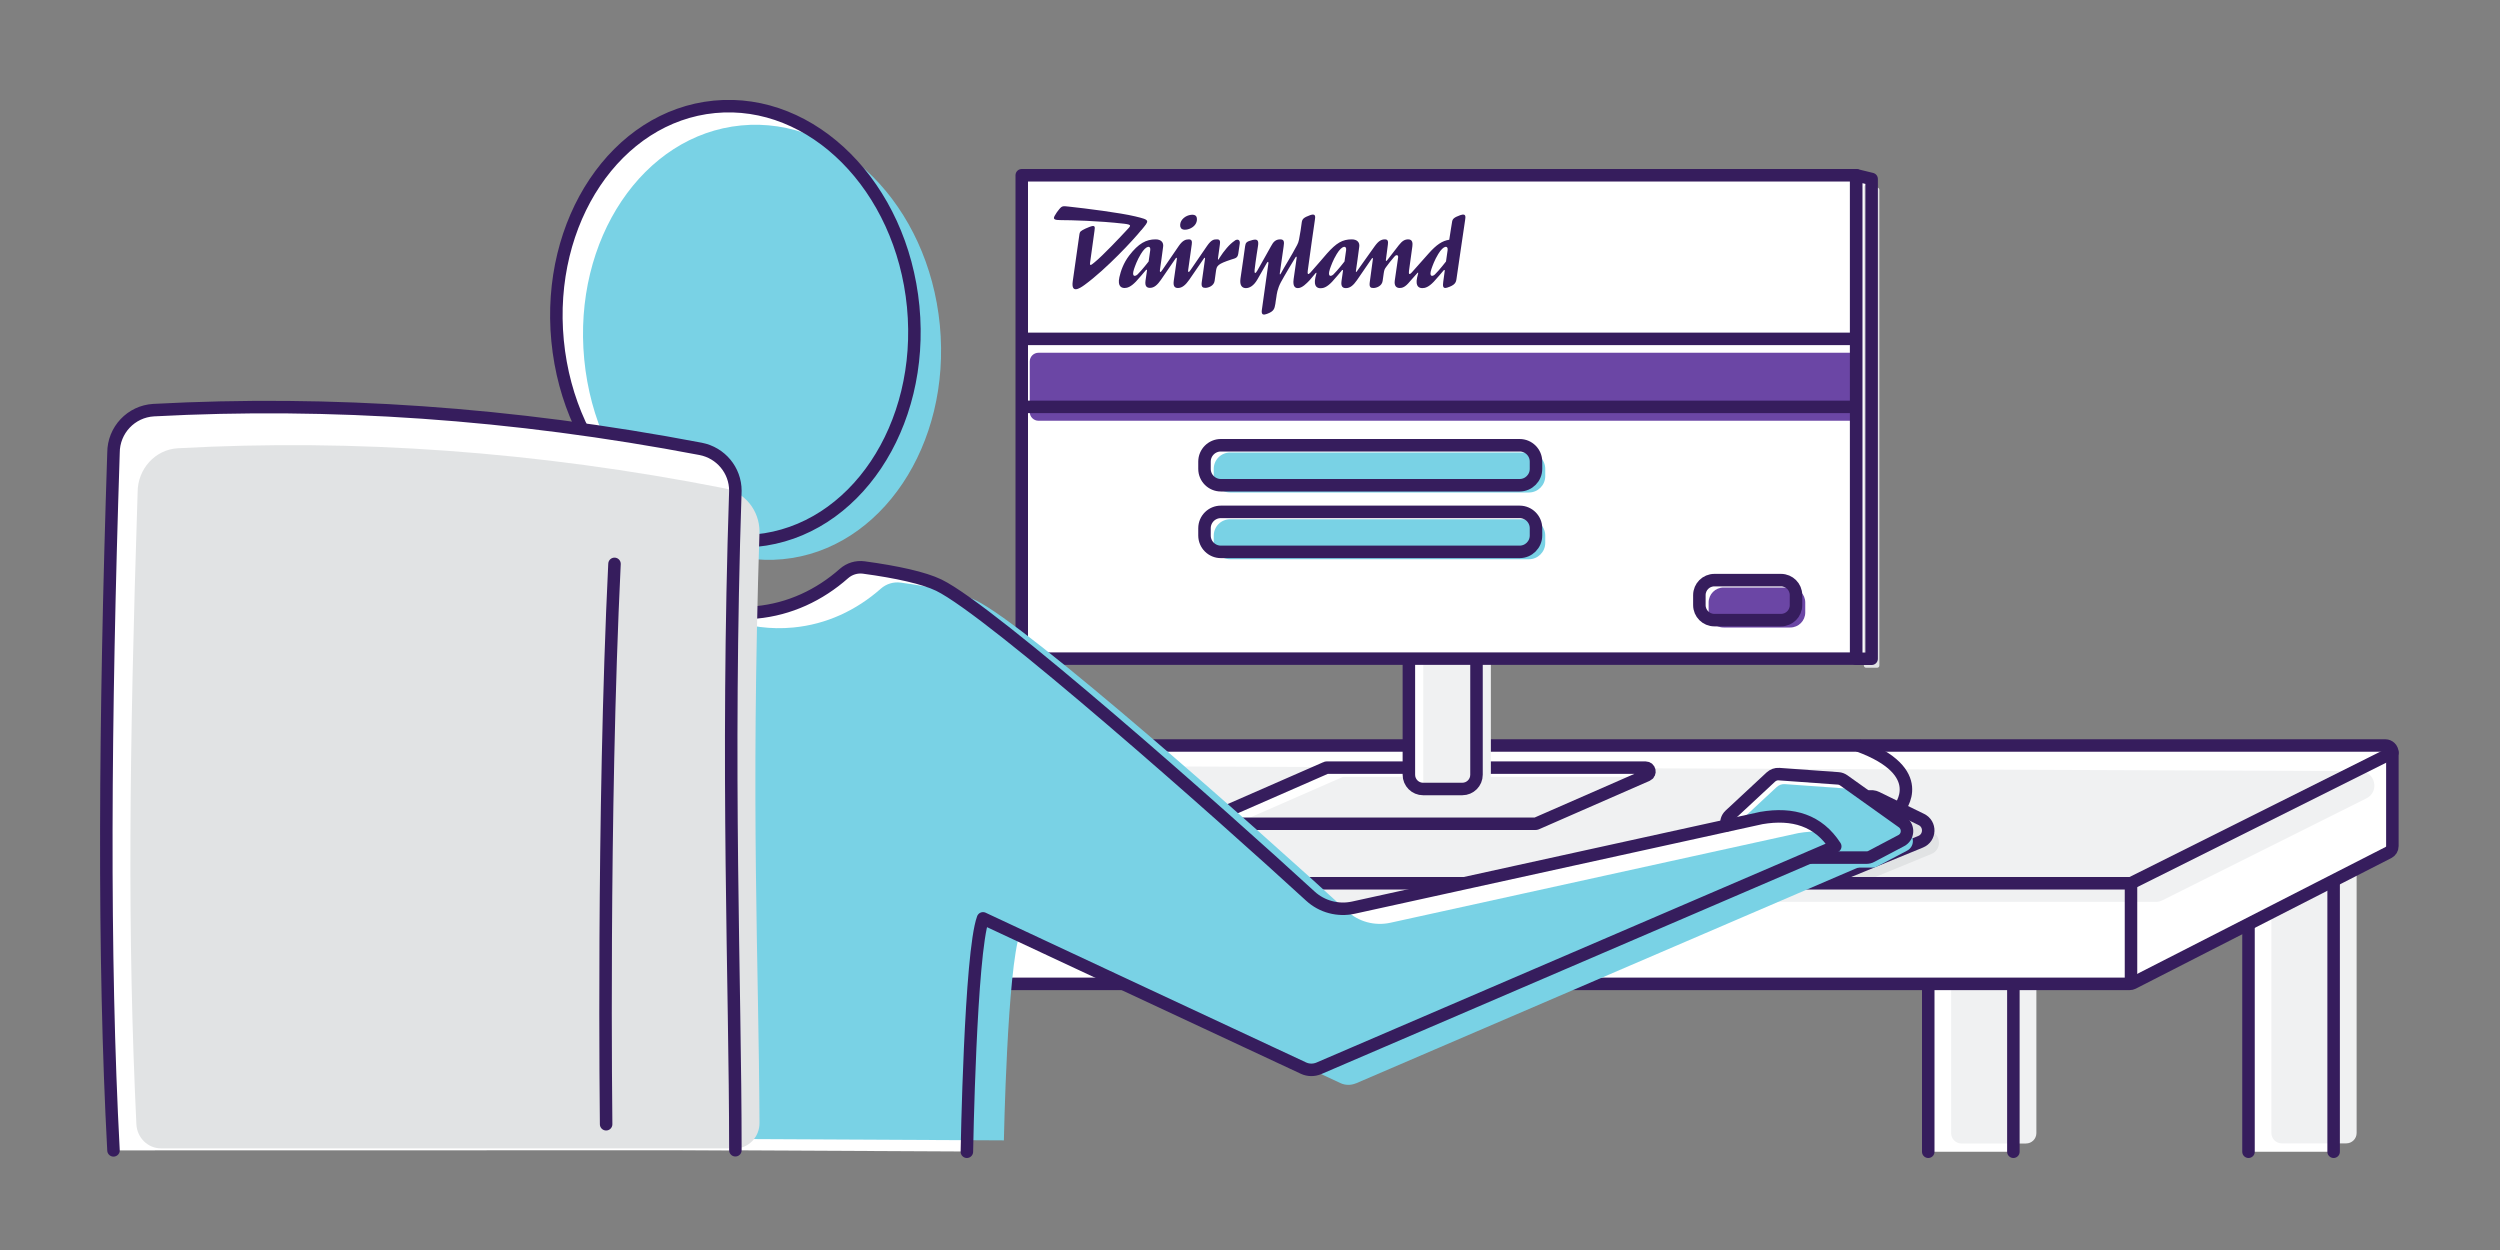 <svg width="200" height="100" viewBox="0 0 200 100" fill="none" xmlns="http://www.w3.org/2000/svg">
<rect x="0" y="0" width="200" height="100" fill="#808080" stroke="none"/>
<g clip-path="url(#clip0_1386_1970)">
<path d="M154.26 92.14V75.88H161.07V92.14" fill="white"/>
<path d="M179.88 92.14V66.6H186.69V92.14" fill="white"/>
<path d="M60.502 43.246C68.358 42.489 73.978 34.108 73.056 24.526C72.133 14.944 65.017 7.79 57.161 8.546C49.305 9.303 43.685 17.684 44.607 27.266C45.53 36.848 52.646 44.002 60.502 43.246Z" fill="white"/>
<path d="M162.08 76.14H156.92C156.462 76.14 156.09 76.511 156.09 76.97V90.65C156.09 91.108 156.462 91.48 156.92 91.48H162.08C162.538 91.48 162.91 91.108 162.91 90.65V76.97C162.91 76.511 162.538 76.14 162.08 76.14Z" fill="#F0F1F2"/>
<path d="M187.7 67.39H182.54C182.082 67.39 181.71 67.761 181.71 68.22V90.64C181.71 91.098 182.082 91.47 182.54 91.47H187.7C188.158 91.47 188.53 91.098 188.53 90.64V68.22C188.53 67.761 188.158 67.39 187.7 67.39Z" fill="#F0F1F2"/>
<path d="M154.26 92.14V75.88H161.07V92.14" stroke="#361D5D" stroke-linecap="round" stroke-linejoin="round"/>
<path d="M179.88 92.14V66.6H186.69V92.14" stroke="#361D5D" stroke-linecap="round" stroke-linejoin="round"/>
<path d="M42.64 59.7L22.19 70.15C22 70.25 21.88 70.44 21.88 70.66V78.14C21.88 78.46 22.14 78.71 22.45 78.71H170.37C170.46 78.71 170.55 78.69 170.63 78.65L191.08 68.2C191.27 68.1 191.39 67.91 191.39 67.69V60.21C191.39 59.89 191.13 59.64 190.82 59.64H42.9C42.81 59.64 42.72 59.66 42.64 59.7Z" fill="white"/>
<path d="M62.634 44.734C70.49 43.978 76.111 35.597 75.188 26.015C74.265 16.433 67.149 9.278 59.293 10.035C51.437 10.791 45.817 19.172 46.739 28.754C47.662 38.336 54.778 45.491 62.634 44.734Z" fill="#79D2E5"/>
<path d="M28.82 72.15H172.47C172.65 72.15 172.82 72.11 172.98 72.03L189.31 63.87C190.4 63.33 190.01 61.69 188.8 61.69L45.45 61.13C45.26 61.13 45.08 61.17 44.91 61.26L28.28 69.98C27.21 70.54 27.61 72.15 28.81 72.15H28.82Z" fill="#F0F1F2"/>
<path d="M148.64 70.73L154.51 68.32C155.29 68 155.33 66.91 154.57 66.54L150.99 64.79C150.77 64.68 150.52 64.66 150.29 64.73L142.91 66.86C142.02 67.12 141.95 68.36 142.82 68.71L147.9 70.74C148.14 70.83 148.4 70.83 148.63 70.74L148.64 70.73Z" fill="#E1E3E4"/>
<path d="M147.78 69.75L153.65 67.34C154.43 67.02 154.47 65.93 153.71 65.56L150.13 63.81C149.91 63.7 149.66 63.68 149.43 63.75L142.05 65.88C141.16 66.14 141.09 67.38 141.96 67.73L147.04 69.76C147.28 69.85 147.54 69.85 147.77 69.76L147.78 69.75Z" stroke="#361D5D" stroke-linecap="round" stroke-linejoin="round"/>
<path d="M60.502 43.246C68.358 42.489 73.978 34.108 73.056 24.526C72.133 14.944 65.017 7.79 57.161 8.546C49.305 9.303 43.685 17.684 44.607 27.266C45.53 36.848 52.646 44.002 60.502 43.246Z" stroke="#361D5D" stroke-linejoin="round"/>
<path d="M42.64 59.7L22.19 70.15C22 70.25 21.88 70.44 21.88 70.66V78.14C21.88 78.46 22.14 78.71 22.45 78.71H170.37C170.46 78.71 170.55 78.69 170.63 78.65L191.08 68.2C191.27 68.1 191.39 67.91 191.39 67.69V60.21C191.39 59.89 191.13 59.64 190.82 59.64H42.9C42.81 59.64 42.72 59.66 42.64 59.7Z" stroke="#361D5D" stroke-linecap="round" stroke-linejoin="round"/>
<path d="M21.88 70.66H170.48L191.39 60.21" stroke="#361D5D" stroke-linecap="round" stroke-linejoin="round"/>
<path d="M170.48 70.9V78.57" stroke="#361D5D" stroke-linecap="round" stroke-linejoin="round"/>
<path d="M144.83 68.609H149.31C149.45 68.609 149.59 68.579 149.71 68.51L152.1 67.249C152.67 66.95 152.72 66.159 152.2 65.779L147.5 62.429C147.37 62.34 147.22 62.279 147.06 62.27L142.32 61.929C142.08 61.91 141.85 61.999 141.67 62.16L138.39 65.21C137.91 65.659 138.08 66.46 138.71 66.659L144.55 68.559C144.64 68.59 144.73 68.6 144.82 68.6L144.83 68.609Z" fill="white"/>
<path d="M97.36 65.9H122.82C122.82 65.9 122.91 65.9 122.95 65.87L131.77 62.01C132.08 61.87 131.98 61.41 131.64 61.41H106.18C106.18 61.41 106.09 61.41 106.05 61.44L97.23 65.3C96.92 65.44 97.02 65.9 97.36 65.9Z" fill="white"/>
<path d="M98.68 66.64H124.14C124.14 66.64 124.23 66.64 124.27 66.61L133.09 62.75C133.4 62.61 133.3 62.15 132.96 62.15H107.5C107.5 62.15 107.41 62.15 107.37 62.18L98.55 66.04C98.24 66.18 98.34 66.64 98.68 66.64Z" fill="#F0F1F2"/>
<path d="M97.36 65.9H122.82C122.82 65.9 122.91 65.9 122.95 65.87L131.77 62.01C132.08 61.87 131.98 61.41 131.64 61.41H106.18C106.18 61.41 106.09 61.41 106.05 61.44L97.23 65.3C96.92 65.44 97.02 65.9 97.36 65.9Z" stroke="#361D5D" stroke-linejoin="round"/>
<path d="M112.7 48.01H118.12V61.98C118.12 62.61 117.61 63.12 116.98 63.12H113.85C113.22 63.12 112.71 62.61 112.71 61.98V48.01H112.7Z" fill="white"/>
<path d="M113.85 49.09H119.27V63.06C119.27 63.69 118.76 64.2 118.13 64.2H115C114.37 64.2 113.86 63.69 113.86 63.06V49.09H113.85Z" fill="#F0F1F2"/>
<path d="M112.7 48.01H118.12V61.98C118.12 62.61 117.61 63.12 116.98 63.12H113.85C113.22 63.12 112.71 62.61 112.71 61.98V48.01H112.7Z" stroke="#361D5D" stroke-linejoin="round"/>
<path d="M148.49 14.02H81.74V52.69H148.49V14.02Z" fill="white"/>
<path d="M122.31 36.2H98.41C97.686 36.2 97.1 36.787 97.1 37.51V38.09C97.1 38.814 97.686 39.4 98.41 39.4H122.31C123.033 39.4 123.62 38.814 123.62 38.09V37.51C123.62 36.787 123.033 36.2 122.31 36.2Z" fill="#79D2E5"/>
<path d="M122.31 41.54H98.41C97.686 41.54 97.1 42.127 97.1 42.85V43.43C97.1 44.154 97.686 44.74 98.41 44.74H122.31C123.033 44.74 123.62 44.154 123.62 43.43V42.85C123.62 42.127 123.033 41.54 122.31 41.54Z" fill="#79D2E5"/>
<path d="M143.22 47H137.89C137.227 47 136.69 47.537 136.69 48.2V49C136.69 49.663 137.227 50.2 137.89 50.2H143.22C143.883 50.2 144.42 49.663 144.42 49V48.2C144.42 47.537 143.883 47 143.22 47Z" fill="#6B46A5"/>
<path d="M148.55 28.22H83.08C82.693 28.22 82.38 28.533 82.38 28.92V32.96C82.38 33.346 82.693 33.66 83.08 33.66H148.55C148.937 33.66 149.25 33.346 149.25 32.96V28.92C149.25 28.533 148.937 28.22 148.55 28.22Z" fill="#6B46A5"/>
<path d="M116.83 17.209C116.31 17.399 116.19 17.509 116.16 17.79C116.14 17.93 116.04 18.489 115.94 19.18C115.39 19.259 114.92 19.57 114.29 20.279C114.29 20.279 113.24 21.47 112.93 21.809C112.75 22.009 112.68 21.939 112.72 21.66C112.8 21.029 112.9 20.38 112.99 19.7C113.02 19.459 113.01 19.149 112.66 19.149C112.38 19.149 112.18 19.27 111.91 19.61C111.68 19.91 111.3 20.399 110.99 20.799C110.91 20.91 110.86 20.899 110.87 20.799C110.92 20.439 111.03 19.59 111.03 19.57C111.06 19.34 111.05 19.149 110.8 19.149C110.54 19.149 110.31 19.239 109.99 19.68C109.64 20.18 108.7 21.48 108.64 21.579C108.46 21.869 108.46 21.75 108.48 21.63C108.52 21.349 108.68 20.239 108.74 19.739C108.79 19.399 108.58 19.149 108.14 19.149C107.39 19.149 106.91 19.439 106.16 20.279C106.16 20.279 105.14 21.47 104.83 21.809C104.65 22.009 104.58 21.939 104.62 21.66C104.71 20.939 105.16 17.77 105.19 17.599C105.23 17.34 105.27 17.049 104.82 17.209C104.3 17.399 104.18 17.509 104.14 17.79C104.12 17.93 104.09 18.149 104.05 18.43C103.93 19.119 103.92 19.32 103.77 19.599C103.28 20.529 102.77 21.309 102.48 21.86C102.38 22.04 102.37 21.93 102.39 21.82C102.4 21.73 102.6 20.299 102.69 19.72C102.75 19.34 102.73 19.149 102.42 19.149C102.07 19.149 101.87 19.329 101.68 19.7C101.49 20.059 100.85 21.169 100.59 21.64C100.43 21.93 100.33 21.899 100.37 21.57C100.45 20.849 100.64 19.68 100.64 19.68C100.71 19.239 100.6 19.099 100.2 19.2C99.71 19.32 99.65 19.419 99.61 19.689C99.61 19.689 99.33 21.7 99.24 22.27C99.15 22.86 99.39 23.049 99.67 23.049C99.95 23.049 100.29 22.88 100.59 22.36C100.92 21.779 101.24 21.23 101.35 21.029C101.41 20.919 101.49 20.91 101.47 21.079L100.98 24.57C100.94 24.88 100.81 25.32 101.36 25.11C101.91 24.91 101.96 24.709 102.03 24.299C102.03 24.299 102.07 23.97 102.11 23.759C102.14 23.529 102.19 23.11 102.47 22.579C102.68 22.18 103.57 20.68 103.65 20.57C103.7 20.5 103.75 20.529 103.73 20.64C103.73 20.7 103.53 22.02 103.49 22.329C103.39 23.009 103.7 23.049 103.83 23.049C104.17 23.049 104.53 22.669 104.76 22.43C104.92 22.259 105.01 22.119 105.25 21.849C105.3 21.799 105.33 21.809 105.31 21.89C105.28 22 105.25 22.11 105.23 22.209C105.06 22.98 105.44 23.059 105.65 23.059C105.86 23.059 106.14 22.989 106.56 22.549C106.77 22.329 107.26 21.739 107.36 21.619C107.39 21.579 107.45 21.59 107.44 21.66C107.42 21.82 107.33 22.47 107.32 22.489C107.25 22.98 107.47 23.049 107.68 23.049C108.02 23.049 108.28 22.809 108.56 22.41C108.71 22.189 109.66 20.809 109.74 20.689C109.8 20.599 109.85 20.64 109.83 20.73C109.83 20.73 109.65 22.099 109.58 22.579C109.52 23 109.67 23.04 109.88 23.04C110.11 23.04 110.55 22.89 110.61 22.48C110.66 22.14 110.7 21.849 110.7 21.849C110.74 21.59 110.77 21.52 110.89 21.36C111.08 21.09 111.28 20.849 111.51 20.579C111.65 20.41 111.7 20.41 111.76 20.419C111.84 20.419 111.86 20.509 111.85 20.59C111.8 20.939 111.7 21.599 111.58 22.459C111.53 22.84 111.68 23.04 111.98 23.04C112.18 23.04 112.42 22.97 112.77 22.54C112.89 22.399 113.32 21.919 113.39 21.84C113.44 21.79 113.47 21.799 113.45 21.88C113.42 21.989 113.39 22.099 113.37 22.2C113.2 22.97 113.58 23.049 113.79 23.049C114 23.049 114.28 22.98 114.7 22.54C114.91 22.32 115.4 21.739 115.5 21.619C115.53 21.579 115.59 21.59 115.58 21.66C115.56 21.82 115.46 22.509 115.46 22.54C115.43 22.82 115.38 23.14 115.78 23.009C116.4 22.809 116.48 22.599 116.52 22.309C116.63 21.489 117.19 17.759 117.21 17.599C117.25 17.34 117.29 17.049 116.84 17.209H116.83ZM107.69 20.009C107.63 20.41 107.56 20.919 107.56 20.919C107.56 20.919 107.02 21.619 106.67 21.959C106.51 22.11 106.17 22.209 106.39 21.529C106.48 21.27 106.64 20.809 106.94 20.32C107.38 19.59 107.74 19.64 107.69 20.009ZM115.81 20.009C115.75 20.41 115.68 20.919 115.68 20.919C115.68 20.919 115.14 21.619 114.79 21.959C114.63 22.11 114.29 22.209 114.51 21.529C114.6 21.27 114.76 20.809 115.06 20.32C115.5 19.59 115.86 19.64 115.81 20.009ZM94.43 18.169C94.32 17.68 94.74 17.32 95.11 17.22C95.46 17.13 95.69 17.189 95.74 17.41C95.8 17.689 95.68 18.04 95.28 18.25C94.96 18.419 94.5 18.45 94.44 18.16L94.43 18.169ZM98.79 19.25C98.36 19.52 97.9 20.099 97.58 20.599C97.49 20.75 97.41 20.89 97.44 20.649C97.52 20.079 97.58 19.64 97.59 19.559C97.62 19.329 97.62 19.149 97.37 19.149C97.11 19.149 96.92 19.16 96.56 19.68C96.18 20.23 95.32 21.48 95.26 21.579C95.08 21.869 95.04 21.75 95.05 21.63C95.09 21.349 95.33 19.64 95.34 19.559C95.37 19.329 95.36 19.149 95.11 19.149C94.85 19.149 94.61 19.23 94.3 19.68C93.95 20.189 93.06 21.48 93 21.579C92.82 21.869 92.78 21.75 92.79 21.63C92.83 21.349 92.99 20.239 93.05 19.739C93.1 19.399 92.89 19.149 92.45 19.149C91.7 19.149 91.09 19.459 90.33 20.45C89.88 21.04 89.66 21.68 89.55 22.18C89.38 22.95 89.76 23.04 89.97 23.04C90.18 23.04 90.46 22.959 90.88 22.52C91.09 22.299 91.58 21.72 91.68 21.599C91.71 21.559 91.77 21.57 91.76 21.64C91.74 21.799 91.65 22.439 91.64 22.459C91.57 22.95 91.79 23.029 92 23.029C92.34 23.029 92.6 22.779 92.88 22.38C93.03 22.16 93.99 20.77 94.06 20.66C94.11 20.59 94.16 20.61 94.15 20.709C94.15 20.77 93.9 22.439 93.9 22.47C93.83 22.959 94.03 23.04 94.24 23.04C94.58 23.04 94.86 22.779 95.14 22.38C95.5 21.849 96.24 20.779 96.32 20.66C96.37 20.59 96.42 20.61 96.4 20.709C96.4 20.77 96.16 22.41 96.14 22.57C96.08 22.97 96.23 23.029 96.43 23.029C96.66 23.029 97.11 22.88 97.17 22.47C97.22 22.13 97.25 21.899 97.28 21.669C97.34 21.259 97.41 21.119 98.51 20.759C98.82 20.66 99 20.649 99.06 20.309C99.09 20.11 99.12 19.93 99.18 19.489C99.22 19.209 99.04 19.079 98.77 19.25H98.79ZM92.02 20.009C91.96 20.41 91.89 20.919 91.89 20.919C91.89 20.919 91.35 21.619 91 21.959C90.84 22.11 90.5 22.209 90.72 21.529C90.81 21.27 90.97 20.809 91.27 20.32C91.71 19.59 92.07 19.64 92.02 20.009ZM91.3 18.41C90.68 19.18 88.53 21.5 86.77 22.79C86.32 23.119 85.68 23.489 85.82 22.5C85.9 21.919 86.31 19.029 86.34 18.84C86.37 18.649 86.36 18.54 86.6 18.41C86.7 18.349 86.93 18.239 87.14 18.16C87.61 17.98 87.61 18.11 87.56 18.459C87.48 18.98 87.25 20.649 87.21 20.989C87.16 21.329 87.3 21.2 87.57 20.98C88.22 20.459 89.73 18.849 90.11 18.439C90.47 18.059 90.59 17.98 89.94 17.899C87.86 17.66 85.6 17.61 84.89 17.61C84.37 17.61 84.22 17.549 84.37 17.27C84.47 17.079 84.62 16.88 84.72 16.759C84.97 16.45 85.04 16.48 85.51 16.529C86.91 16.68 89.6 17.02 90.81 17.309C92.07 17.61 91.94 17.63 91.31 18.41H91.3Z" fill="#361D5D"/>
<path d="M148.49 14.02H81.74V52.69H148.49V14.02Z" stroke="#361D5D" stroke-linecap="round" stroke-linejoin="round"/>
<path d="M148.5 32.55H81.62" stroke="#361D5D" stroke-miterlimit="10"/>
<path d="M81.62 27.11H148.5" stroke="#361D5D" stroke-miterlimit="10"/>
<path d="M121.57 35.62H97.67C96.947 35.62 96.36 36.207 96.36 36.93V37.51C96.36 38.234 96.947 38.82 97.67 38.82H121.57C122.293 38.82 122.88 38.234 122.88 37.51V36.93C122.88 36.207 122.293 35.62 121.57 35.62Z" stroke="#361D5D" stroke-miterlimit="10"/>
<path d="M121.57 40.95H97.67C96.947 40.95 96.36 41.537 96.36 42.26V42.84C96.36 43.564 96.947 44.15 97.67 44.15H121.57C122.293 44.15 122.88 43.564 122.88 42.84V42.26C122.88 41.537 122.293 40.95 121.57 40.95Z" stroke="#361D5D" stroke-miterlimit="10"/>
<path d="M142.48 46.41H137.15C136.487 46.41 135.95 46.947 135.95 47.61V48.41C135.95 49.073 136.487 49.61 137.15 49.61H142.48C143.143 49.61 143.68 49.073 143.68 48.41V47.61C143.68 46.947 143.143 46.41 142.48 46.41Z" stroke="#361D5D" stroke-miterlimit="10"/>
<path d="M149.73 52.7H148.5V14.02L149.73 14.319V52.7Z" fill="white"/>
<path d="M150.16 53.42H149.29C149.19 53.42 149.11 53.34 149.11 53.24V14.98C149.11 14.86 149.22 14.78 149.34 14.8L150.21 15.01C150.29 15.03 150.35 15.1 150.35 15.19V53.24C150.35 53.34 150.27 53.42 150.17 53.42H150.16Z" fill="#E1E3E4"/>
<path d="M149.73 52.7H148.5V14.02L149.73 14.319V52.7Z" stroke="#361D5D" stroke-linecap="round" stroke-linejoin="round"/>
<path d="M145.3 69.41H149.78C149.92 69.41 150.06 69.38 150.18 69.31L152.57 68.05C153.14 67.75 153.19 66.96 152.67 66.58L147.97 63.23C147.84 63.14 147.69 63.08 147.53 63.07L142.79 62.73C142.55 62.71 142.32 62.8 142.14 62.96L138.86 66.01C138.38 66.46 138.55 67.26 139.18 67.46L145.02 69.36C145.11 69.39 145.2 69.4 145.29 69.4L145.3 69.41Z" fill="#79D2E5"/>
<path d="M105.5 85.46L146.82 67.7C145.47 65.61 143.43 65 140.91 65.43L108.28 72.6C107.04 72.87 105.75 72.53 104.82 71.67C97.76 65.19 79.34 48.86 75.1 46.8C73.92 46.23 71.77 45.75 69.11 45.39C68.53 45.31 67.95 45.49 67.52 45.87C65.55 47.61 63.16 48.73 60.51 48.98C56.92 49.33 53.48 48.01 50.72 45.57C50.3 45.2 49.73 45.02 49.17 45.09C45.29 45.53 42.38 46.35 41.77 47.62C40.08 51.14 36.58 83.41 35.61 91.91L77.36 92.12C77.36 92.12 77.63 76.23 78.65 73.45C78.65 73.45 100.05 83.46 104.29 85.43C104.68 85.61 105.12 85.61 105.51 85.45L105.5 85.46Z" fill="white"/>
<path d="M108.45 86.68L149.77 68.92C148.42 66.83 146.38 66.22 143.86 66.65L111.23 73.82C109.99 74.09 108.7 73.75 107.77 72.89C100.71 66.41 82.29 50.08 78.05 48.02C76.87 47.45 74.72 46.97 72.06 46.61C71.48 46.53 70.9 46.71 70.47 47.09C68.5 48.83 66.11 49.95 63.46 50.2C59.87 50.55 56.43 49.23 53.67 46.79C53.25 46.42 52.68 46.24 52.12 46.31C48.24 46.75 45.33 47.57 44.72 48.84C43.03 52.36 39.53 82.52 38.56 91.02L80.31 91.23C80.31 91.23 80.58 77.45 81.6 74.67C81.6 74.67 103 84.68 107.24 86.65C107.63 86.83 108.07 86.83 108.46 86.67L108.45 86.68Z" fill="#79D2E5"/>
<path d="M151.93 64.69C151.93 64.69 154.45 61.75 148.66 59.64" stroke="#361D5D" stroke-miterlimit="10"/>
<path d="M77.35 92.14C77.35 92.14 77.62 76.25 78.64 73.47C78.64 73.47 100.04 83.48 104.28 85.45C104.67 85.63 105.11 85.63 105.5 85.47L146.82 67.71C145.47 65.62 143.43 65.01 140.91 65.44L108.28 72.61C107.04 72.88 105.75 72.54 104.82 71.68C97.76 65.2 79.34 48.87 75.1 46.81C73.92 46.24 71.77 45.76 69.11 45.4C68.53 45.32 67.95 45.5 67.52 45.88C65.55 47.62 63.16 48.74 60.51 48.99C56.92 49.34 53.48 48.02 50.72 45.58C50.3 45.21 49.73 45.03 49.17 45.1C45.29 45.54 42.48 46.41 41.77 47.63C40.29 50.19 37.36 76.44 35.94 89.05" stroke="#361D5D" stroke-linecap="round" stroke-linejoin="round"/>
<path d="M9.08 92.03C8.25 76.64 8.38 57.56 9.08 36.22C9.08 34.41 10.49 32.91 12.3 32.81C26.38 32.06 40.95 33.03 56.05 35.91C57.66 36.22 58.83 37.62 58.83 39.26C58.08 61.91 58.83 78.56 58.83 92.02" fill="white"/>
<path d="M58.79 91.88C59.88 91.88 60.77 90.96 60.76 89.83C60.7 76.74 60.05 64.82 60.76 42.54C60.76 40.84 59.59 39.39 57.98 39.07C42.88 36.09 28.31 35.09 14.23 35.86C12.42 35.96 11.01 37.51 11.01 39.38C10.33 60.56 10.19 74.76 10.91 89.93C10.96 91.02 11.83 91.87 12.88 91.87H58.78L58.79 91.88Z" fill="#E1E3E4"/>
<path d="M9.08 92.03C8.25 76.64 8.38 57.56 9.08 36.22C9.08 34.41 10.49 32.91 12.3 32.81C26.38 32.06 40.95 33.03 56.05 35.91C57.66 36.22 58.83 37.62 58.83 39.26C58.08 61.91 58.83 78.56 58.83 92.02" stroke="#361D5D" stroke-linecap="round" stroke-linejoin="round"/>
<path d="M48.49 89.94C48.49 89.94 48.18 65.24 49.16 45.11" stroke="#361D5D" stroke-linecap="round" stroke-linejoin="round"/>
<path d="M144.83 68.609H149.31C149.45 68.609 149.59 68.579 149.71 68.51L152.1 67.249C152.67 66.95 152.72 66.159 152.2 65.779L147.5 62.429C147.37 62.34 147.22 62.279 147.06 62.27L142.32 61.929C142.08 61.91 141.85 61.999 141.67 62.16L138.39 65.21C138.15 65.43 138.07 65.749 138.13 66.029" stroke="#361D5D" stroke-linecap="round" stroke-linejoin="round"/>
</g>
<defs>
<clipPath id="clip0_1386_1970">
<rect width="183.89" height="84.64" fill="white" transform="translate(8 8)"/>
</clipPath>
</defs>
</svg>
